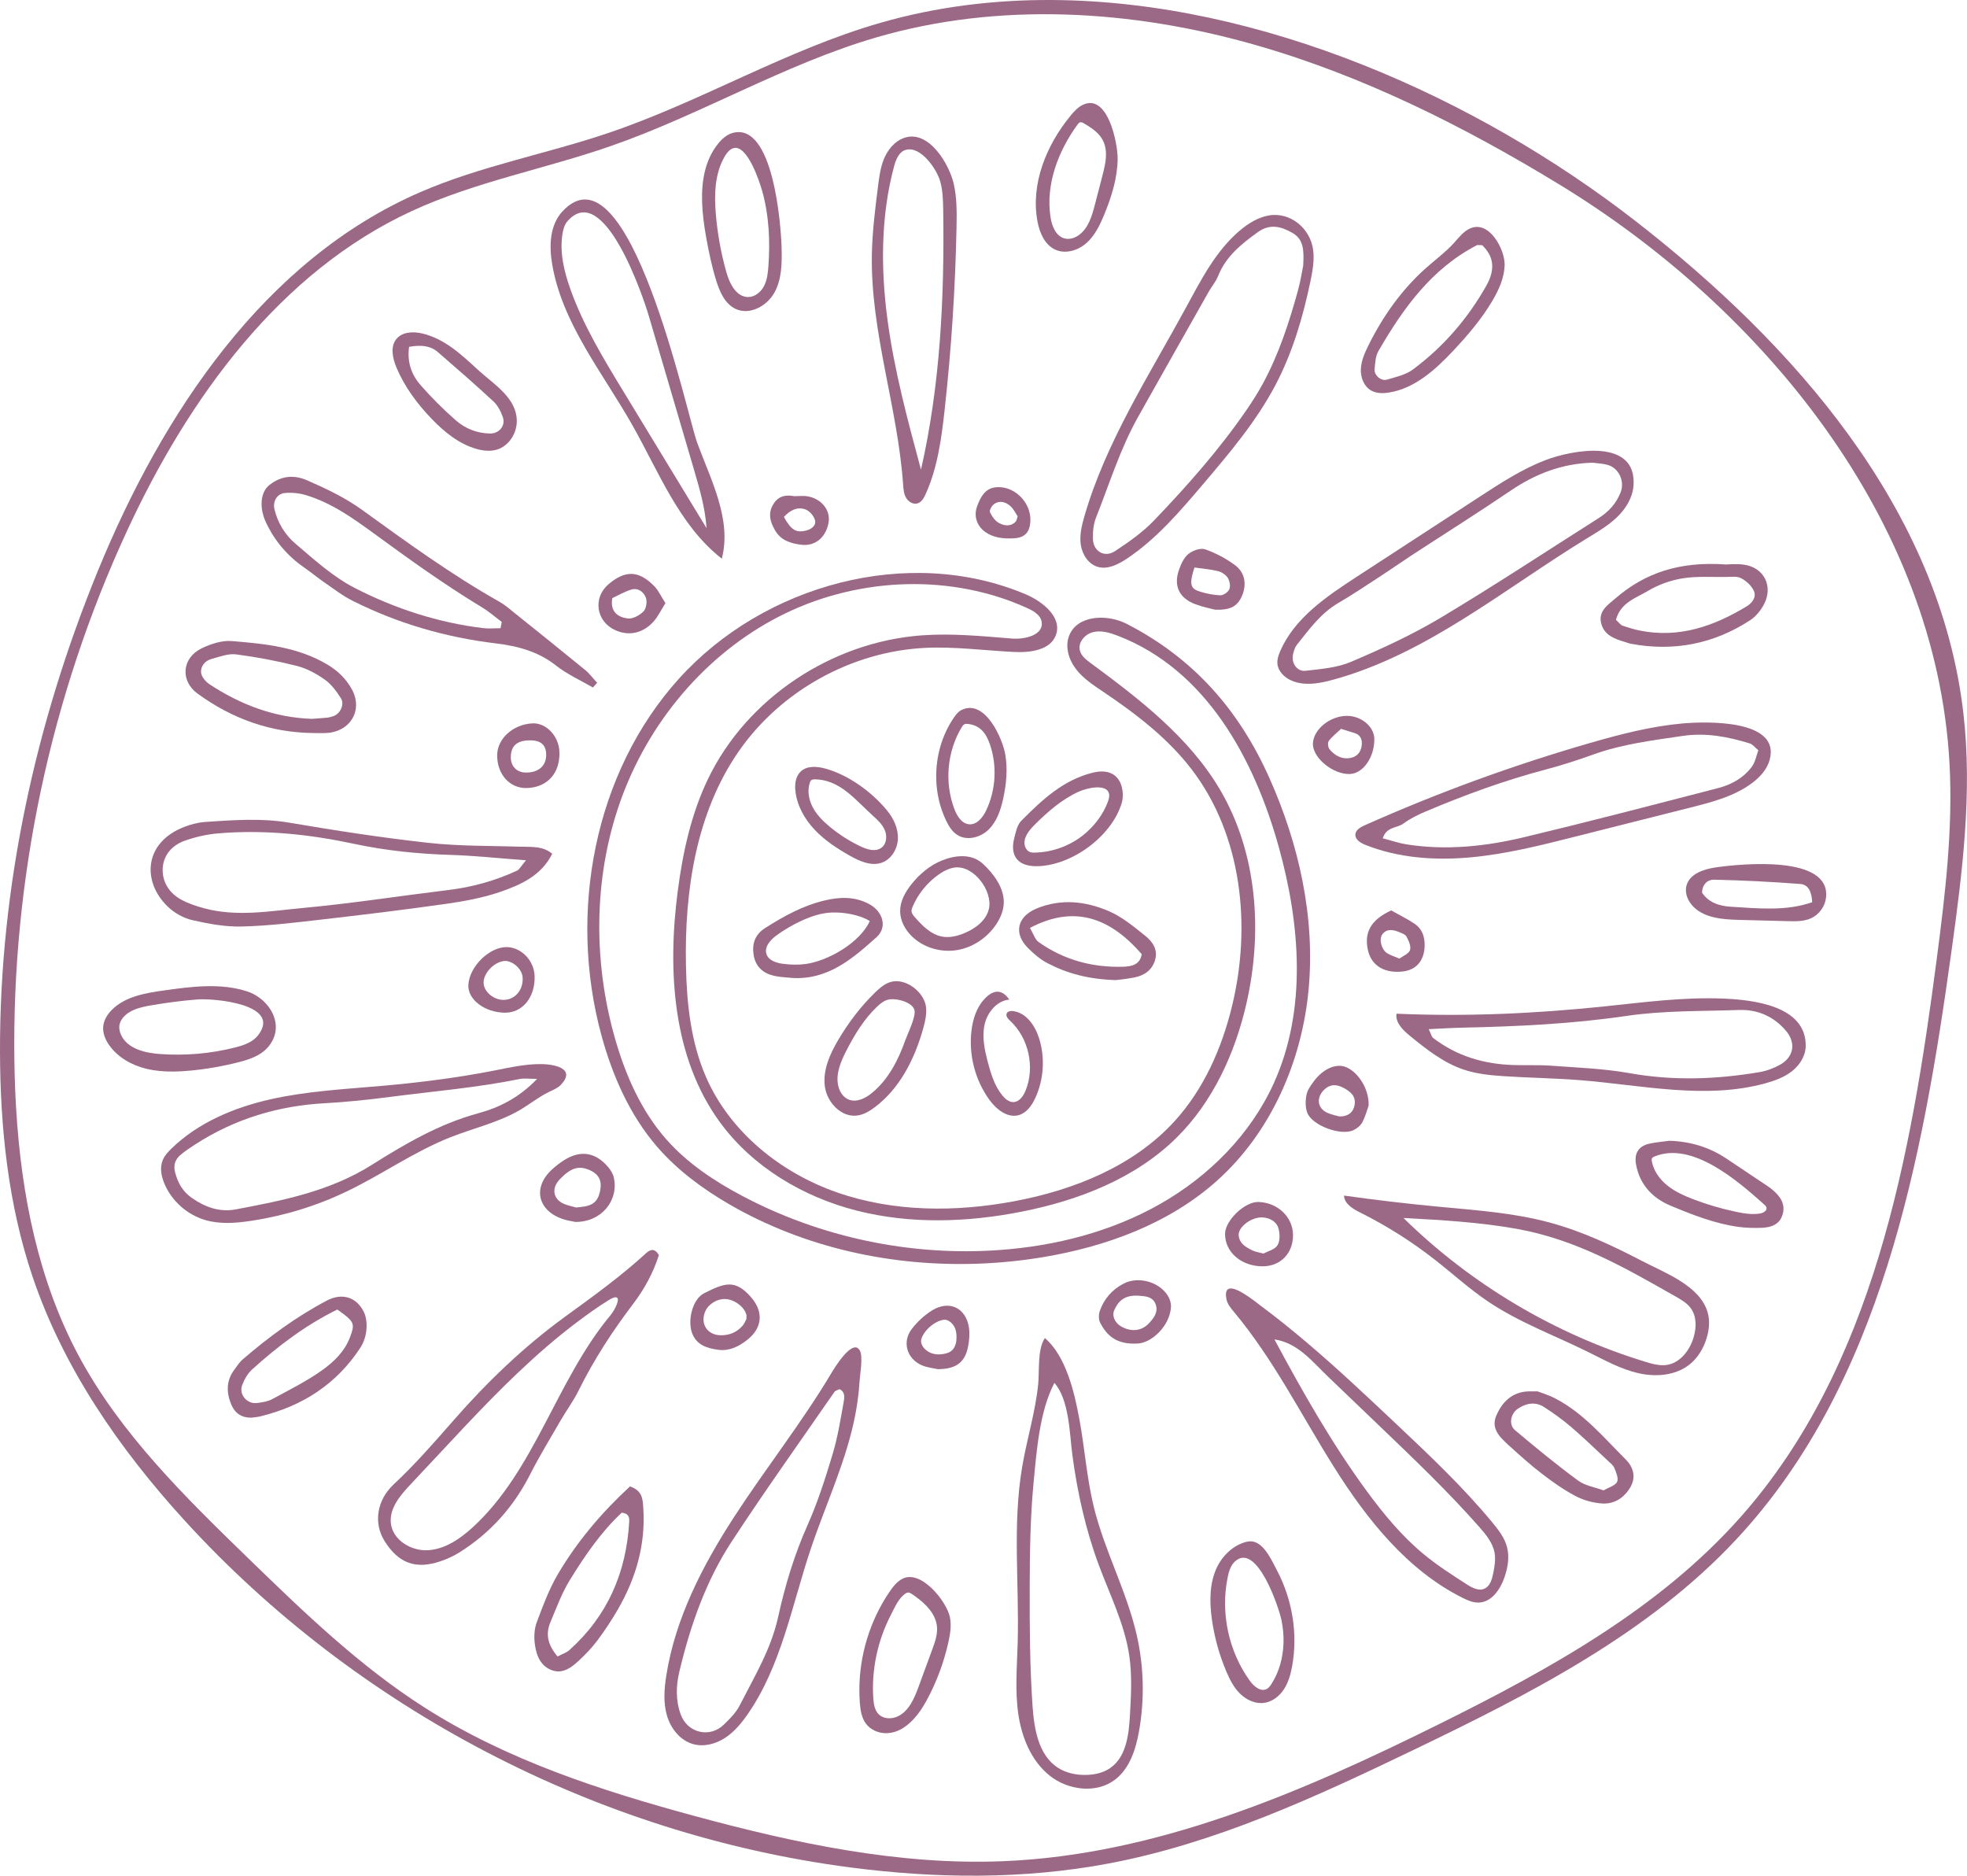 <?xml version="1.0" encoding="UTF-8" standalone="no"?><svg xmlns="http://www.w3.org/2000/svg" xmlns:xlink="http://www.w3.org/1999/xlink" fill="#000000" height="623.5" preserveAspectRatio="xMidYMid meet" version="1" viewBox="0.0 0.0 653.9 623.5" width="653.9" zoomAndPan="magnify"><defs><clipPath id="a"><path d="M 0 0 L 653.879 0 L 653.879 623.461 L 0 623.461 Z M 0 0"/></clipPath></defs><g><g clip-path="url(#a)" id="change1_1"><path d="M 5.371 368.609 C 7.098 397.102 12.715 425.508 26.121 450.566 C 39.992 476.492 61.398 497.441 82.496 517.918 C 100.91 535.793 119.516 553.773 141.152 567.57 C 168.453 584.98 199.684 595.156 230.938 603.621 C 264.398 612.688 298.793 620.039 333.434 618.641 C 384.414 616.578 432.645 595.781 478.352 573.102 C 514.93 554.949 551.602 534.754 578.68 504.191 C 622.852 454.332 635.254 384.613 643.867 318.559 C 646.664 297.117 649.254 275.516 648.094 253.922 C 643.723 172.562 585.648 102.328 518.453 61.363 C 486.754 42.035 453.207 25.199 417.402 14.965 C 376.328 3.219 331.953 0.496 290.969 12.539 C 260.543 21.477 232.949 38.152 202.996 48.562 C 181.113 56.168 158.02 60.414 136.98 70.109 C 92.941 90.398 62.598 132.434 42.238 176.438 C 16.762 231.5 3.859 292.332 4.789 352.992 C 4.871 358.188 5.055 363.402 5.371 368.609 Z M 349.77 0.004 C 419.383 0.391 491.227 32.68 543.695 73.465 C 595.961 114.09 644.977 169.016 652.738 237.414 C 655.711 263.574 652.363 290 648.754 316.078 C 639.082 385.895 625.395 459.824 577.41 511.449 C 548.07 543.016 508.652 563.016 469.816 581.699 C 437.25 597.367 404.027 612.719 368.512 619.41 C 340.266 624.73 311.156 624.43 282.656 620.711 C 198.391 609.715 118.465 568.031 61.219 505.223 C 39.703 481.621 21.121 454.762 10.879 424.512 C 2.738 400.477 0.055 374.875 0 349.496 C -0.117 294.762 11.816 240.27 32.586 189.629 C 54.02 137.371 87.887 86.348 139.703 63.871 C 159.875 55.121 181.762 51.152 202.578 44.082 C 233.281 33.652 261.508 16.539 292.672 7.586 C 311.223 2.254 330.41 -0.105 349.77 0.004" fill="#9b6986"/></g><g id="change1_2"><path d="M 344.246 203.68 C 343.414 203.047 342.434 202.539 341.492 202.113 C 316.328 190.684 286.121 191.816 261.223 203.809 C 236.324 215.805 216.902 238.148 207.098 263.984 C 197.289 289.824 196.887 318.879 204.527 345.438 C 208.012 357.551 213.246 369.391 221.609 378.82 C 228.562 386.664 237.438 392.578 246.699 397.48 C 272.801 411.301 302.816 417.617 332.273 415.492 C 350.914 414.148 369.48 409.402 385.727 400.156 C 401.969 390.91 415.797 376.996 423.496 359.965 C 434.496 335.633 432.27 307.227 425.102 281.504 C 417.027 252.523 401.141 222.664 371.535 211.297 C 368.938 210.301 366.109 209.449 363.406 210.105 C 360.703 210.762 358.316 213.465 358.977 216.172 C 359.422 218.008 361.051 219.277 362.574 220.398 C 378.809 232.367 395.277 245.031 405.531 262.398 C 418.012 283.539 419.832 309.82 414.316 333.738 C 410.508 350.246 403.156 366.281 391.102 378.184 C 377.406 391.703 358.633 398.973 339.758 402.719 C 321.68 406.309 302.785 406.949 284.914 402.426 C 267.047 397.898 250.246 387.926 239.359 373.055 C 223.586 351.512 221.848 322.66 225.305 296.188 C 226.973 283.395 229.754 270.605 235.336 258.977 C 248.281 231.992 276.629 213.336 306.48 211.18 C 316.422 210.465 326.395 211.426 336.328 212.242 C 340.719 212.605 346.977 211.082 346.297 206.734 C 346.094 205.461 345.285 204.473 344.246 203.68 Z M 325.52 420.02 C 296.703 421.121 267.578 414.801 242.652 400.414 C 233.684 395.238 225.219 389 218.445 381.16 C 209.363 370.652 203.621 357.602 199.957 344.199 C 188.832 303.516 197.414 256.961 225.66 225.633 C 253.906 194.305 302.047 181.137 340.914 197.512 C 346.676 199.941 353.164 205.203 351.027 211.074 C 349.184 216.129 342.477 216.973 337.105 216.707 C 327.281 216.219 317.469 214.879 307.641 215.344 C 283.07 216.512 259.352 229.711 245.41 249.98 C 231.395 270.355 227.539 296.137 228.035 320.863 C 228.289 333.547 229.648 346.449 234.738 358.07 C 242.715 376.289 259.516 389.816 278.301 396.355 C 297.086 402.895 317.676 402.938 337.223 399.266 C 357.082 395.535 376.895 387.582 390.496 372.645 C 400.195 361.996 406.184 348.383 409.578 334.391 C 416.062 307.68 412.871 277.617 396.184 255.777 C 388.246 245.391 377.699 237.305 366.852 230.008 C 363.547 227.785 360.133 225.562 357.699 222.406 C 355.266 219.25 353.965 214.906 355.449 211.211 C 358.188 204.402 368.066 204.023 374.594 207.379 C 396.719 218.758 411.852 235.898 421.98 258.57 C 431.805 280.562 437.254 304.852 435.031 328.836 C 432.812 352.816 422.488 376.426 404.539 392.488 C 388.613 406.742 367.684 414.391 346.598 417.883 C 339.633 419.035 332.586 419.75 325.52 420.02" fill="#9b6986"/></g><g id="change1_3"><path d="M 350.523 459.656 C 345.543 469.148 344.578 482.539 343.578 493.059 C 342.484 504.59 342.348 516.184 342.312 527.762 C 342.277 540.824 342.355 553.902 343.246 566.938 C 343.773 574.617 345.188 583.332 351.637 587.543 C 354.434 589.367 357.863 590.059 361.203 589.961 C 363.949 589.879 366.746 589.266 369.016 587.715 C 374.398 584.047 375.273 576.598 375.637 570.094 C 376.008 563.527 376.375 556.902 375.422 550.395 C 373.879 539.828 368.961 530.113 365.246 520.105 C 360.902 508.402 358.172 496.145 356.512 483.773 C 355.551 476.602 355.504 465.355 350.523 459.656 Z M 347.352 444.762 C 354.391 450.734 357.168 462.848 358.781 471.488 C 360.602 481.246 361.254 491.223 363.613 500.863 C 367.176 515.426 374.551 528.859 377.891 543.477 C 380.297 554.008 380.543 565.023 378.613 575.652 C 377.531 581.605 375.504 587.84 370.699 591.516 C 364.469 596.285 355.02 595.082 348.906 590.164 C 342.789 585.246 339.629 577.43 338.512 569.66 C 337.398 561.895 338.086 554 338.309 546.156 C 338.867 526.594 336.531 506.84 339.809 487.543 C 341.367 478.375 344.176 469.422 345.125 460.172 C 345.578 455.73 344.809 448.531 347.352 444.762" fill="#9b6986"/></g><g id="change1_4"><path d="M 178.559 358.609 C 175.848 358.609 174.258 358.348 172.777 358.648 C 158.496 361.547 143.988 362.742 129.566 364.613 C 122.348 365.551 115.168 366.309 107.887 366.707 C 92.445 367.547 77.949 371.938 64.855 380.418 C 63.121 381.543 61.363 382.68 59.824 384.043 C 58.176 385.504 57.617 387.391 58.211 389.676 C 59.117 393.156 60.715 396.035 63.75 398.156 C 68.207 401.27 73.02 403.004 78.434 401.977 C 94.09 399.016 109.605 395.988 123.535 387.227 C 134.617 380.258 145.961 373.578 158.906 370.062 C 165.805 368.188 172.422 364.996 178.559 358.609 Z M 187.297 355.48 C 188.555 356.516 188.758 358.098 186.551 360.48 C 185.438 361.676 183.852 362.281 182.383 363 C 179.145 364.586 176.309 366.867 173.219 368.723 C 166.016 373.039 157.648 374.898 149.832 377.973 C 137.734 382.73 127.004 390.391 115.281 396.016 C 105.199 400.852 94.387 404.164 83.328 405.812 C 78.375 406.551 73.246 406.941 68.426 405.586 C 62.328 403.871 57.113 399.266 54.656 393.426 C 53.625 390.977 53.078 388.148 54.066 385.684 C 54.68 384.148 55.832 382.898 57.02 381.75 C 65.906 373.117 77.793 368.129 89.879 365.402 C 101.965 362.676 114.406 362.031 126.746 360.949 C 139.406 359.836 152.035 358.25 164.508 355.797 C 169.629 354.785 174.816 353.617 180.066 353.695 C 182.309 353.727 185.676 354.148 187.297 355.48" fill="#9b6986"/></g><g id="change1_5"><path d="M 423.66 445.199 C 432.977 462.539 442.703 479.73 454.348 495.605 C 459.977 503.281 466.098 510.688 473.457 516.73 C 477.883 520.367 482.711 523.473 487.527 526.57 C 489.316 527.723 491.5 528.914 493.449 528.07 C 495.348 527.25 496.008 524.938 496.406 522.914 C 496.852 520.664 497.254 518.352 496.844 516.098 C 496.242 512.793 493.984 510.066 491.762 507.547 C 481.633 496.055 470.555 485.438 459.488 474.836 C 453.48 469.078 447.473 463.324 441.465 457.566 C 436.105 452.43 431.418 446.352 423.66 445.199 Z M 409.715 428.316 C 412.695 428.828 417.828 433.066 419.156 434.055 C 424.371 437.93 429.438 442.008 434.391 446.211 C 444.488 454.77 454.129 463.855 463.762 472.93 C 474.984 483.512 486.238 494.121 496.074 506.004 C 498.141 508.504 500.199 511.16 501.008 514.305 C 501.848 517.578 501.242 521.07 500.145 524.27 C 498.766 528.285 495.879 532.516 491.637 532.676 C 489.703 532.746 487.859 531.934 486.133 531.066 C 467.824 521.875 454.496 505.137 443.578 487.809 C 432.656 470.477 423.449 451.934 410.32 436.207 C 409.207 434.875 408.027 433.48 407.703 431.777 C 407.145 428.84 408.121 428.043 409.715 428.316" fill="#9b6986"/></g><g id="change1_6"><path d="M 279.109 461.742 C 278.492 462.051 277.723 462.184 277.41 462.637 C 265.977 479.156 254.297 495.52 243.285 512.32 C 234.664 525.473 229.523 540.238 225.871 555.496 C 224.723 560.293 224.578 565.113 226.289 569.852 C 228.504 575.984 235.867 577.82 240.578 573.285 C 242.566 571.375 244.645 569.312 245.871 566.906 C 250.746 557.383 256.336 548.145 258.672 537.5 C 260.977 526.996 264.062 516.785 268.469 506.898 C 271.836 499.336 274.375 491.363 276.77 483.418 C 278.461 477.809 279.402 471.961 280.438 466.176 C 280.699 464.711 281.105 462.73 279.109 461.742 Z M 285.137 448.086 C 285.383 448.246 285.605 448.492 285.805 448.836 C 286.988 450.895 285.898 456.695 285.754 459.043 C 285.543 462.434 285.137 465.812 284.535 469.156 C 281.684 485.02 274.57 499.742 269.461 515.027 C 263.234 533.648 259.738 553.688 248.535 569.812 C 246.438 572.828 244.035 575.723 240.945 577.711 C 237.855 579.703 233.977 580.703 230.434 579.719 C 226.105 578.52 222.969 574.531 221.715 570.219 C 220.457 565.906 220.812 561.297 221.512 556.863 C 224.516 537.855 233.582 520.328 244.059 504.188 C 254.535 488.047 266.543 472.91 276.391 456.379 C 277.695 454.191 282.566 446.41 285.137 448.086" fill="#9b6986"/></g><g id="change1_7"><path d="M 174.863 285.945 C 165.48 285.254 157.586 284.395 149.672 284.152 C 138.93 283.824 128.344 282.746 117.809 280.5 C 102.883 277.312 87.758 275.703 72.48 277.008 C 68.742 277.324 64.961 278.195 61.418 279.441 C 57.242 280.914 54.297 284.227 54.086 288.68 C 53.879 293.043 56.191 296.754 60.078 298.938 C 62.449 300.273 65.137 301.156 67.781 301.875 C 78.746 304.863 89.809 302.809 100.734 301.797 C 116.879 300.301 132.926 297.793 149.027 295.836 C 157.004 294.867 164.621 292.758 171.887 289.383 C 172.676 289.016 173.148 287.969 174.863 285.945 Z M 183.574 283.781 C 179.992 291 173.262 294.027 166.48 296.387 C 160.637 298.418 154.41 299.559 148.262 300.434 C 134.219 302.434 120.129 304.129 106.035 305.746 C 97.453 306.73 88.836 307.77 80.219 307.961 C 74.766 308.078 69.199 307.055 63.848 305.82 C 60.953 305.152 57.953 303.441 55.793 301.371 C 47.234 293.195 47.688 280.113 61.219 274.863 C 63.453 273.996 65.887 273.359 68.266 273.199 C 77.582 272.586 86.852 271.863 96.227 273.457 C 111.57 276.066 126.977 278.449 142.438 280.152 C 152.742 281.289 163.191 281.113 173.578 281.438 C 177.02 281.547 180.508 281.207 183.574 283.781" fill="#9b6986"/></g><g id="change1_8"><path d="M 584.539 249.383 C 583.348 248.391 582.66 247.414 581.758 247.133 C 574.434 244.855 567.07 243.461 559.262 244.625 C 549.309 246.105 539.348 247.309 529.797 250.746 C 524.602 252.617 519.324 254.332 513.988 255.742 C 500.223 259.371 486.902 264.238 473.82 269.781 C 471.285 270.855 468.75 272.109 466.559 273.738 C 464.461 275.297 460.926 274.703 459.672 278.637 C 462.465 279.363 464.977 280.246 467.559 280.656 C 480.797 282.746 493.91 281.332 506.777 278.25 C 528.309 273.094 549.73 267.496 571.164 261.949 C 575.582 260.805 579.621 258.59 582.391 254.824 C 583.52 253.289 583.859 251.18 584.539 249.383 Z M 451.211 275.91 C 451.82 275.219 452.77 274.723 453.637 274.332 C 477.984 263.477 503.09 254.309 528.703 246.922 C 538.723 244.035 548.875 241.406 559.258 240.473 C 567.02 239.777 592.07 238.996 588.289 252.598 C 587.41 255.77 585.047 258.336 582.41 260.301 C 576.512 264.703 569.168 266.602 562.031 268.402 C 549.207 271.641 536.383 274.879 523.559 278.113 C 512.086 281.012 500.555 283.918 488.77 284.984 C 476.984 286.051 464.836 285.203 453.852 280.805 C 452.27 280.172 450.453 279.051 450.57 277.355 C 450.609 276.797 450.852 276.32 451.211 275.91" fill="#9b6986"/></g><g id="change1_9"><path d="M 204.844 431.215 C 204.375 431.129 203.574 431.387 202.34 432.152 C 198.719 434.395 195.238 436.895 191.84 439.453 C 185.02 444.586 178.578 450.203 172.391 456.07 C 159.922 467.891 148.477 480.723 136.672 493.191 C 133.164 496.895 129.359 501.293 129.941 506.363 C 130.586 511.957 136.766 515.641 142.383 515.266 C 148.004 514.891 152.961 511.488 157.117 507.688 C 177.859 488.711 184.895 458.867 202.879 437.254 C 204.43 435.391 206.371 431.488 204.844 431.215 Z M 219.043 417.172 C 217.188 422.949 214.305 428.371 210.523 433.34 C 203.594 442.445 197.391 451.996 192.309 462.277 C 190.629 465.676 188.324 468.762 186.422 472.055 C 182.965 478.027 179.359 483.93 176.234 490.074 C 170.762 500.84 163.051 509.488 152.871 515.914 C 150.848 517.188 148.605 518.219 146.34 518.977 C 138.125 521.727 132.445 519.582 127.836 512.211 C 124.113 506.262 125.25 498.645 130.863 493.398 C 137.938 486.785 144.27 479.543 150.645 472.254 C 161.801 459.488 174.074 447.664 187.82 437.676 C 197.07 430.957 206.316 424.297 214.75 416.57 C 216.25 415.195 217.676 414.867 219.043 417.172" fill="#9b6986"/></g><g id="change1_10"><path d="M 474.957 342.074 C 475.812 343.848 475.938 344.625 476.395 344.977 C 484.332 351.105 493.469 353.738 503.371 354.012 C 507.523 354.129 511.699 353.926 515.836 354.234 C 524.449 354.879 533.152 355.176 541.629 356.691 C 556.16 359.293 570.539 358.805 584.945 356.355 C 587.285 355.957 589.652 355.074 591.73 353.918 C 596.359 351.344 597.129 346.605 593.691 342.59 C 589.613 337.82 584.273 335.488 578.07 335.707 C 565.641 336.145 553.074 335.863 540.824 337.664 C 522.645 340.344 504.441 341.184 486.152 341.582 C 482.703 341.656 479.262 341.879 474.957 342.074 Z M 464.234 336.938 C 487.258 337.961 510.34 336.91 533.262 334.527 C 546.422 333.16 559.637 331.359 572.902 331.918 C 582.457 332.32 600.531 334.16 600.281 347.746 C 600.219 351 598.301 354.016 595.746 356.031 C 593.195 358.051 590.066 359.199 586.93 360.066 C 566.902 365.586 545.715 360.637 525.004 359.016 C 516.758 358.371 508.48 358.262 500.227 357.73 C 495.613 357.434 490.961 356.992 486.578 355.523 C 479.875 353.281 474.199 348.785 468.723 344.316 C 466.387 342.41 463.82 339.926 464.234 336.938" fill="#9b6986"/></g><g id="change1_11"><path d="M 529.391 153.797 C 519.32 154.074 510.48 157.461 502.219 163.066 C 491.34 170.449 480.203 177.445 469.191 184.637 C 465.715 186.906 462.32 189.305 458.836 191.57 C 454.203 194.586 449.609 197.676 444.844 200.465 C 438.977 203.895 435.176 209.273 431.078 214.387 C 430.461 215.156 430.188 216.246 429.91 217.234 C 429.094 220.164 431.055 223.305 434.004 222.961 C 439.113 222.371 444.508 221.965 449.141 219.984 C 459.293 215.652 469.422 211.012 478.879 205.359 C 496.664 194.73 513.969 183.301 531.473 172.199 C 534.781 170.105 537.301 167.352 538.75 163.656 C 540.18 160.008 538.238 155.629 534.473 154.531 C 532.844 154.059 531.09 154.027 529.391 153.797 Z M 433.633 227.242 C 431.996 227.125 430.406 226.754 428.91 226.02 C 426.727 224.953 424.82 222.941 424.648 220.52 C 424.547 219.129 425.016 217.762 425.57 216.48 C 430.309 205.465 440.898 198.305 450.945 191.762 C 464.668 182.828 478.391 173.895 492.109 164.965 C 499.023 160.465 505.996 155.93 513.691 152.965 C 522.59 149.535 544.285 145.445 543.027 161.5 C 542.715 165.508 540.43 169.148 537.527 171.93 C 534.625 174.711 531.121 176.766 527.688 178.859 C 500.035 195.746 474.383 217.406 443.125 225.949 C 440.055 226.789 436.766 227.477 433.633 227.242" fill="#9b6986"/></g><g id="change1_12"><path d="M 433.227 88.293 C 433.562 82.797 433.234 79.473 429.621 77.398 C 425.75 75.18 422.062 74.297 418.027 77.238 C 412.648 81.156 407.555 85.191 404.984 91.66 C 404.23 93.559 402.824 95.188 401.805 96.988 C 393.965 110.852 386.125 124.711 378.332 138.594 C 372.375 149.207 368.801 160.832 364.348 172.078 C 363.492 174.242 363.258 176.797 363.328 179.156 C 363.449 183.27 367.199 185.469 370.668 183.188 C 375.258 180.164 379.883 176.922 383.66 172.977 C 394.676 161.473 405.246 149.539 414.309 136.383 C 416.266 133.535 418.141 130.609 419.785 127.578 C 425.098 117.789 428.535 107.266 431.48 96.578 C 432.395 93.258 432.906 89.828 433.227 88.293 Z M 436.641 86.988 C 436.5 89.164 436.086 91.34 435.641 93.48 C 433.176 105.34 429.711 117.078 424.098 127.812 C 417.703 140.027 408.695 150.645 399.766 161.145 C 392.109 170.148 384.312 179.277 374.457 185.793 C 371.633 187.656 368.246 189.352 364.992 188.434 C 361.852 187.547 359.785 184.352 359.301 181.121 C 358.812 177.891 359.613 174.613 360.527 171.477 C 367.723 146.734 382.008 124.785 394.312 102.145 C 399.312 92.945 404.211 83.32 412.223 76.578 C 414.949 74.281 418.086 72.328 421.586 71.652 C 428.891 70.25 435.633 75.938 436.543 83.105 C 436.707 84.398 436.723 85.691 436.641 86.988" fill="#9b6986"/></g><g id="change1_13"><path d="M 466.672 404.848 C 466.637 404.848 466.598 404.844 466.562 404.844 C 489.082 426.938 516.984 443.504 547.16 452.699 C 549.406 453.383 551.746 454.031 554.066 453.691 C 558.512 453.039 561.703 448.883 563 444.578 C 563.977 441.336 564.066 437.559 562.07 434.824 C 560.828 433.117 558.938 432.027 557.102 430.984 C 539.887 421.188 523.906 411.98 504.137 408.438 C 491.777 406.227 479.207 405.531 466.672 404.848 Z M 446.809 397.535 C 446.809 397.488 446.805 397.441 446.805 397.395 C 457.277 398.867 467.785 400.105 478.312 401.098 C 490.617 402.262 503.035 403.109 514.973 406.305 C 525.836 409.215 536.062 414.016 545.996 419.199 C 553.371 423.051 565.07 427.301 567.668 436.16 C 568.523 439.09 568.172 442.266 567.223 445.164 C 566.191 448.309 564.426 451.262 561.879 453.371 C 557.219 457.23 550.527 457.781 544.629 456.426 C 538.73 455.074 533.371 452.07 527.949 449.387 C 516.781 443.859 504.938 439.535 494.613 432.562 C 488.426 428.383 482.891 423.324 477.012 418.723 C 469.305 412.688 460.988 407.434 452.23 403.059 C 449.809 401.852 447.004 400.203 446.809 397.535" fill="#9b6986"/></g><g id="change1_14"><path d="M 166.41 208.805 C 166.535 208.109 166.664 207.414 166.793 206.719 C 164.617 205.094 162.562 203.277 160.25 201.883 C 147.793 194.355 136.012 185.871 124.266 177.289 C 117.324 172.219 110.156 167.125 101.723 164.582 C 99.504 163.914 97.016 163.672 94.703 163.871 C 92.059 164.105 90.637 166.691 91.234 169.23 C 92.305 173.785 94.773 177.77 98.148 180.648 C 104.453 186.031 110.793 191.793 118.078 195.512 C 131.367 202.297 145.598 206.953 160.562 208.773 C 162.484 209.008 164.461 208.805 166.41 208.805 Z M 197.102 228.516 C 193 226.125 188.562 224.156 184.875 221.242 C 178.887 216.512 172.035 214.727 164.773 213.848 C 148.121 211.836 132.234 207.234 117.25 199.711 C 113.895 198.027 110.867 195.676 107.758 193.535 C 105.488 191.973 103.371 190.188 101.105 188.625 C 95.559 184.801 91.344 179.809 88.477 173.777 C 86.094 168.77 86.559 163.578 89.551 161.219 C 93.355 158.223 97.547 157.656 102.188 159.691 C 108.543 162.477 114.746 165.41 120.414 169.508 C 135.266 180.242 150.086 191.031 166.09 200.055 C 167.875 201.059 169.449 202.457 171.062 203.75 C 178.875 210.02 186.699 216.277 194.445 222.625 C 195.965 223.867 197.164 225.496 198.512 226.945 C 198.039 227.469 197.57 227.992 197.102 228.516" fill="#9b6986"/></g><g id="change1_15"><path d="M 234.852 175.199 C 234.375 168.621 232.504 162.227 230.645 155.895 C 225.645 138.895 220.648 121.895 215.652 104.895 C 213.949 99.113 200.84 59.762 188.688 73.477 C 187.652 74.648 187.223 76.23 186.98 77.773 C 186.008 83.938 187.52 90.223 189.613 96.102 C 193.891 108.129 200.574 119.137 207.207 130.047 C 216.43 145.211 225.652 160.371 234.875 175.535 C 234.867 175.426 234.859 175.312 234.852 175.199 Z M 240.008 185.457 C 239.984 185.535 239.965 185.613 239.945 185.691 C 225.789 174.621 219.043 156.883 210.184 141.246 C 200.32 123.848 186.953 107.605 183.57 87.891 C 182.531 81.816 182.73 74.902 186.895 70.355 C 209.055 46.172 228.324 137.828 231.77 147.16 C 236.371 159.625 243.258 172.602 240.008 185.457" fill="#9b6986"/></g><g id="change1_16"><path d="M 306.172 156.121 C 312.578 127.926 313.984 98.816 313.555 69.906 C 313.508 66.656 313.43 63.363 312.547 60.234 C 311.445 56.324 306.164 48.461 301.156 49.801 C 298.859 50.418 297.824 53.035 297.211 55.332 C 292.789 71.824 292.773 89.246 295.023 106.172 C 297.27 123.094 301.727 139.637 306.172 156.121 Z M 301.848 166.289 C 301.578 166.016 301.348 165.703 301.164 165.371 C 300.422 164.008 300.32 162.398 300.211 160.848 C 298.398 135.332 289.445 110.504 289.836 84.926 C 289.953 77.184 290.93 69.488 291.902 61.809 C 292.277 58.875 292.656 55.91 293.723 53.152 C 294.961 49.953 297.285 46.996 300.52 45.848 C 308.723 42.93 315.547 54.574 317.035 61.008 C 318.125 65.715 318.086 70.602 317.988 75.43 C 317.582 95.77 316.258 116.086 314.023 136.305 C 312.969 145.863 311.66 155.562 307.68 164.312 C 307.105 165.574 306.336 166.934 305.008 167.324 C 303.879 167.66 302.688 167.148 301.848 166.289" fill="#9b6986"/></g><g id="change1_17"><path d="M 39.66 341.215 C 39.609 342.188 39.859 343.176 40.277 344.062 C 42.441 348.633 48.23 350.004 53.277 350.355 C 61.625 350.938 70.07 350.223 78.18 348.16 C 81.004 347.441 83.969 346.441 85.762 344.148 C 93.961 333.668 70.812 331.797 65.738 332.199 C 60.434 332.617 55.152 333.297 49.914 334.223 C 46.641 334.805 43.129 335.629 40.977 338.16 C 40.422 338.812 39.977 339.566 39.777 340.398 C 39.711 340.668 39.672 340.941 39.66 341.215 Z M 57.496 356.172 C 54.523 356.191 51.559 355.953 48.676 355.254 C 43.871 354.086 39.27 351.539 36.387 347.523 C 35.055 345.676 34.098 343.434 34.312 341.164 C 34.512 339.051 35.711 337.137 37.215 335.637 C 41.68 331.172 48.402 330.07 54.652 329.191 C 63.684 327.918 73.363 326.641 82.223 329.551 C 89.863 332.062 95.293 341.355 88.812 348.363 C 86.383 350.992 82.789 352.172 79.32 353.062 C 74.105 354.402 68.785 355.336 63.426 355.844 C 61.457 356.031 59.473 356.16 57.496 356.172" fill="#9b6986"/></g><g id="change1_18"><path d="M 103.695 238.938 C 105.418 238.805 107.145 238.707 108.859 238.527 C 109.539 238.453 110.211 238.234 110.863 238.016 C 113.098 237.273 114.629 234.109 113.328 232.082 C 111.871 229.805 110.164 227.449 108.004 225.922 C 105.219 223.949 102.023 222.195 98.75 221.363 C 92.082 219.672 85.281 218.383 78.461 217.504 C 75.867 217.172 73.039 218.305 70.379 219.008 C 68.148 219.594 66.652 221.441 66.848 223.559 C 66.977 224.961 68.398 226.621 69.695 227.473 C 80.004 234.242 91.199 238.512 103.695 238.938 Z M 104.367 243.652 C 90.023 243.559 77.176 238.922 65.668 230.535 C 59.84 226.285 60.465 218.676 67.043 215.496 C 70.078 214.031 73.75 212.816 77.008 213.078 C 88.023 213.973 99.086 215.039 108.953 220.961 C 112.355 223 114.996 225.617 116.895 228.977 C 120.793 235.883 116.594 243.18 108.531 243.641 C 107.148 243.723 105.758 243.652 104.367 243.652" fill="#9b6986"/></g><g id="change1_19"><path d="M 492.727 81.496 C 491.598 81.496 491.199 81.375 490.938 81.516 C 475.863 89.352 466.449 102.496 458.234 116.691 C 457.258 118.375 457.16 120.652 456.965 122.684 C 456.766 124.727 459.098 126.77 461.082 126.18 C 464.039 125.305 467.301 124.602 469.691 122.824 C 479.797 115.316 487.93 105.934 494.109 94.953 C 496.672 90.402 497.215 85.773 492.727 81.496 Z M 488.238 76.16 C 488.297 76.129 488.355 76.098 488.418 76.066 C 494.949 72.785 500.355 82.918 500.195 88.164 C 500.066 92.348 498.281 96.305 496.16 99.91 C 492.586 105.98 487.984 111.379 483.164 116.516 C 477.219 122.852 470.32 129.129 461.738 130.477 C 459.746 130.789 457.598 130.797 455.836 129.812 C 453.43 128.465 452.289 125.5 452.395 122.742 C 452.504 119.984 453.645 117.383 454.867 114.906 C 459.66 105.188 466.035 96.164 474.16 88.988 C 477.219 86.289 480.527 83.844 483.281 80.828 C 484.816 79.141 486.234 77.234 488.238 76.16" fill="#9b6986"/></g><g id="change1_20"><path d="M 185.355 550.59 C 186.961 549.746 188.316 549.34 189.27 548.48 C 201.961 537.109 208.211 522.703 209.164 505.848 C 209.238 504.508 209.16 503.082 206.695 502.793 C 199.891 509.121 194.461 517.031 189.445 525.168 C 186.773 529.508 184.992 534.422 182.996 539.152 C 181.41 542.914 181.871 546.516 185.355 550.59 Z M 209.426 494.066 C 213.613 495.496 213.652 498.348 213.844 501.109 C 214.688 513.273 211.461 524.453 205.438 534.891 C 203.363 538.488 201.059 541.98 198.566 545.305 C 196.707 547.785 194.504 550.051 192.227 552.16 C 189.91 554.305 187.133 556.301 183.84 555.285 C 179.695 554.008 178.277 550.215 177.781 546.355 C 177.48 544.023 177.625 541.387 178.441 539.211 C 180.496 533.738 182.551 528.152 185.508 523.148 C 191.879 512.367 199.926 502.844 209.426 494.066" fill="#9b6986"/></g><g id="change1_21"><path d="M 533.109 495.387 C 534.922 494.316 537 493.781 537.586 492.543 C 538.129 491.387 537.254 489.414 536.672 487.934 C 536.32 487.039 535.379 486.344 534.629 485.641 C 530.594 481.879 526.637 478.023 522.453 474.434 C 519.594 471.98 516.504 469.746 513.332 467.703 C 510.438 465.84 507.418 466.348 504.613 468.223 C 502.176 469.852 501.453 473.531 503.66 475.387 C 510.496 481.137 517.406 486.824 524.598 492.117 C 526.965 493.863 530.266 494.344 533.109 495.387 Z M 511.121 462.469 C 512.012 462.816 514.629 463.59 517.008 464.82 C 526.383 469.668 533.047 477.727 540.344 484.996 C 542.906 487.551 544.059 490.859 541.93 494.43 C 539.82 497.961 536.559 499.992 532.566 499.738 C 529.566 499.543 526.398 498.652 523.738 497.254 C 519.797 495.176 516.102 492.551 512.555 489.828 C 508.738 486.902 505.148 483.668 501.586 480.426 C 498.75 477.852 495.605 474.93 497.355 470.711 C 499.27 466.098 502.633 462.617 508.219 462.469 C 508.566 462.461 508.91 462.469 511.121 462.469" fill="#9b6986"/></g><g id="change1_22"><path d="M 244.02 49.195 C 242.965 49.402 241.883 50.316 240.805 52.211 C 237.566 57.887 237.422 64.789 237.98 71.301 C 238.535 77.789 239.707 84.227 241.477 90.496 C 242.551 94.309 244.816 98.793 248.777 98.73 C 251.023 98.695 252.992 97.031 254.016 95.031 C 255.039 93.031 255.285 90.734 255.445 88.492 C 256.039 80.188 255.664 71.664 253.414 63.609 C 252.496 60.316 248.523 48.312 244.02 49.195 Z M 233.402 67.07 C 233.199 60.016 234.398 53.121 238.742 47.738 C 240.023 46.152 241.629 44.715 243.594 44.18 C 257.074 40.531 259.609 74.762 259.82 82.074 C 259.969 87.238 259.953 92.664 257.48 97.195 C 255.004 101.727 249.219 104.875 244.543 102.68 C 241.02 101.027 239.281 97.059 238.121 93.344 C 236.629 88.559 235.602 83.641 234.723 78.707 C 234.055 74.934 233.512 70.977 233.402 67.07" fill="#9b6986"/></g><g id="change1_23"><path d="M 537.199 206.027 C 538.336 207.07 538.762 207.746 539.348 207.945 C 541.305 208.605 543.293 209.227 545.316 209.625 C 558.297 212.18 569.809 208.117 580.684 201.523 C 582.496 200.426 584.004 198.43 583.016 196.336 C 582.215 194.637 580.496 193.059 578.797 192.184 C 577.402 191.465 575.434 191.762 573.719 191.781 C 568.906 191.836 564.016 191.477 559.312 192.242 C 555.344 192.891 551.273 194.348 547.824 196.414 C 543.863 198.793 538.738 200.246 537.199 206.027 Z M 573.84 187.629 C 574.254 187.629 577.066 187.309 579.777 187.691 C 586.395 188.629 589.555 194.801 586.438 200.816 C 585.379 202.859 583.727 204.91 581.82 206.152 C 569.691 214.059 556.418 216.637 542.164 213.984 C 541.488 213.859 540.848 213.578 540.188 213.383 C 536.801 212.375 533.41 211.207 532.34 207.375 C 531.164 203.18 534.477 201.098 537.027 198.895 C 546.918 190.352 558.43 186.52 573.84 187.629" fill="#9b6986"/></g><g id="change1_24"><path d="M 112.129 435.27 C 101.734 440.383 92.426 447.371 83.762 455.238 C 82.305 456.559 81.227 458.516 80.516 460.387 C 79.328 463.516 82.137 466.789 85.477 466.344 C 87.168 466.117 88.988 465.871 90.449 465.078 C 96.18 461.973 102.09 459.055 107.344 455.258 C 111.156 452.5 114.699 449.051 116.441 444.258 C 118.02 439.906 117.879 439.316 112.129 435.27 Z M 83.531 471.223 C 80.379 471.258 78.129 469.793 76.914 466.914 C 75.184 462.805 75.172 458.828 78 455.129 C 78.84 454.031 79.578 452.797 80.609 451.906 C 89.305 444.426 98.512 437.625 108.68 432.285 C 113.785 429.602 118.566 431.18 120.969 436.102 C 121.82 437.844 121.996 440.137 121.801 442.113 C 121.605 444.098 120.918 446.234 119.832 447.902 C 111.891 460.102 100.496 467.387 86.484 470.797 C 85.48 471.039 84.43 471.098 83.531 471.223" fill="#9b6986"/></g><g id="change1_25"><path d="M 135.988 115.281 C 135.27 120.617 136.926 124.73 139.91 128.117 C 143.527 132.234 147.441 136.137 151.566 139.746 C 154.703 142.492 158.594 144.016 162.898 144.094 C 165.941 144.152 168.18 141.465 167.145 138.594 C 166.473 136.73 165.473 134.754 164.055 133.438 C 158.02 127.844 151.805 122.441 145.586 117.051 C 143.094 114.891 140.07 114.578 135.988 115.281 Z M 171.695 138.406 C 171.773 138.957 171.809 139.523 171.801 140.105 C 171.746 144.246 169.012 148.383 165.023 149.496 C 162.902 150.09 160.621 149.832 158.496 149.242 C 152.594 147.605 147.66 143.559 143.422 139.141 C 138.633 134.152 134.445 128.496 131.777 122.113 C 130.5 119.055 129.684 115.223 131.789 112.66 C 133.746 110.281 137.359 110.133 140.359 110.836 C 147.754 112.559 153.438 117.891 158.848 122.891 C 163.59 127.273 170.746 131.539 171.695 138.406" fill="#9b6986"/></g><g id="change1_26"><path d="M 426.68 546.156 C 426.762 543.566 426.52 540.953 425.988 538.426 C 425.09 534.133 417.805 512.562 410.609 518.945 C 409.141 520.254 408.543 522.262 408.141 524.188 C 405.68 536.035 408.414 548.867 415.492 558.684 C 416.832 560.539 419.133 562.48 421.141 561.379 C 421.801 561.016 422.262 560.383 422.668 559.75 C 425.262 555.715 426.527 550.969 426.68 546.156 Z M 417.5 512.695 C 420.773 514.09 422.91 518.941 424.508 521.965 C 429.598 531.613 431.504 542.973 429.566 553.73 C 429.074 556.449 428.332 559.18 426.824 561.492 C 425.312 563.805 422.934 565.668 420.195 566.023 C 417.254 566.406 414.293 565.004 412.191 562.914 C 410.094 560.82 408.73 558.109 407.586 555.375 C 405.262 549.848 403.668 544.016 402.852 538.078 C 402.078 532.418 402.051 526.441 404.422 521.242 C 406.305 517.117 410.035 513.477 414.539 512.441 C 415.621 512.195 416.602 512.316 417.5 512.695" fill="#9b6986"/></g><g id="change1_27"><path d="M 586.953 402.43 C 587.211 402.129 587.336 401.766 587.227 401.355 C 587.121 400.949 586.793 400.645 586.48 400.363 C 577.836 392.637 562.559 379.223 550.023 384.406 C 549.668 384.551 549.289 384.742 549.141 385.098 C 549.035 385.348 549.066 385.629 549.113 385.895 C 549.664 389.141 551.727 391.988 554.293 394.051 C 556.859 396.109 559.914 397.469 562.992 398.645 C 567.57 400.391 572.285 401.773 577.082 402.781 C 579.695 403.332 582.387 403.773 585.027 403.375 C 585.723 403.27 586.523 402.934 586.953 402.43 Z M 554.973 379.176 C 562.184 379.422 568.348 381.379 573.945 385.113 C 578.523 388.172 583.109 391.227 587.684 394.297 C 588.258 394.68 588.805 395.105 589.332 395.555 C 591.848 397.684 593.613 400.23 592.602 403.664 C 591.543 407.262 588.473 408.051 585.215 408.125 C 582.809 408.18 580.367 408.137 577.988 407.812 C 570.062 406.723 562.645 403.793 555.352 400.754 C 549.387 398.262 545.109 393.797 543.875 387.043 C 543.215 383.426 544.66 380.957 548.277 380.148 C 550.629 379.625 553.055 379.445 554.973 379.176" fill="#9b6986"/></g><g id="change1_28"><path d="M 301.906 529.34 C 301.348 529.348 300.797 529.746 299.883 530.637 C 298.309 532.18 297.168 534.82 296.164 536.762 C 291.773 545.246 289.684 554.934 290.316 564.473 C 290.445 566.406 290.758 568.496 292.148 569.844 C 293.711 571.359 296.262 571.453 298.258 570.586 C 302.121 568.906 303.938 564.547 305.391 560.59 C 306.902 556.469 308.414 552.348 309.926 548.227 C 310.809 545.828 311.699 543.34 311.492 540.793 C 311.141 536.484 307.777 533.164 304.461 530.758 C 303.215 529.855 302.555 529.328 301.906 529.34 Z M 285.684 561.695 C 285.695 550.176 289.203 538.668 295.68 529.133 C 296.828 527.438 298.129 525.754 299.938 524.793 C 306.098 521.523 314.656 532.195 315.77 537.465 C 316.344 540.188 315.898 543.016 315.301 545.73 C 313.805 552.543 311.34 559.145 308.008 565.27 C 305.062 570.684 300.375 576.297 294.215 576.086 C 291.781 576 289.352 574.891 287.887 572.945 C 286.414 570.988 286.027 568.438 285.844 565.996 C 285.734 564.562 285.684 563.133 285.684 561.695" fill="#9b6986"/></g><g id="change1_29"><path d="M 358.848 40.75 C 358.598 40.895 358.406 41.141 358.23 41.379 C 351.75 50.242 347.562 61.34 349.23 72.191 C 349.688 75.172 351.035 78.551 353.961 79.27 C 355.555 79.66 357.262 79.121 358.598 78.176 C 361.805 75.918 363.004 71.805 363.988 68.008 C 364.797 64.898 365.602 61.789 366.41 58.68 C 367.105 56.004 367.805 53.273 367.641 50.516 C 367.352 45.605 364.188 43.242 360.281 40.984 C 359.914 40.77 359.496 40.551 359.086 40.652 C 359 40.676 358.922 40.707 358.848 40.75 Z M 353.875 83.66 C 352.809 83.645 351.758 83.426 350.77 82.969 C 347.297 81.355 345.605 77.375 344.898 73.613 C 342.559 61.164 347.832 48.281 355.863 38.484 C 357.047 37.043 358.34 35.609 360.027 34.816 C 368.281 30.953 371.609 47.652 371.547 52.852 C 371.469 59.207 369.52 65.402 367.102 71.281 C 365.672 74.762 363.996 78.27 361.191 80.773 C 359.199 82.551 356.496 83.707 353.875 83.66" fill="#9b6986"/></g><g id="change1_30"><path d="M 602.434 299.895 C 602.285 296.512 601.203 294.039 598.547 293.832 C 588.969 293.086 579.363 292.621 569.762 292.395 C 567.855 292.348 565.867 293.762 565.84 296.719 C 567.992 300.004 571.582 301.156 575.391 301.387 C 584.691 301.949 593.613 302.926 602.434 299.895 Z M 585.934 305.961 C 583.391 305.895 580.848 305.828 578.309 305.766 C 572.863 305.621 566.852 305.25 562.98 301.418 C 561.152 299.605 559.984 296.918 560.629 294.426 C 561.664 290.402 566.484 288.848 570.598 288.273 C 578.93 287.113 608.52 284.137 607.047 298.285 C 606.738 301.246 604.777 303.98 602.07 305.215 C 599.699 306.297 596.992 306.25 594.391 306.184 C 591.57 306.109 588.754 306.035 585.934 305.961" fill="#9b6986"/></g><g id="change1_31"><path d="M 303.789 335.207 C 302.512 332.766 297.215 331.551 294.789 332.402 C 293.551 332.84 292.512 333.711 291.559 334.613 C 287.215 338.738 284.066 343.949 281.336 349.277 C 279.48 352.906 277.75 356.973 278.668 360.945 C 279.109 362.848 280.266 364.695 282.066 365.453 C 284.711 366.57 287.723 365.062 289.934 363.234 C 295.398 358.711 298.656 352.254 300.988 345.684 C 301.738 343.562 304.582 337.859 303.988 335.707 C 303.941 335.535 303.875 335.367 303.789 335.207 Z M 298.145 326.137 C 302.688 326.242 307.422 330.512 307.859 334.84 C 308.094 337.152 307.559 339.473 306.941 341.715 C 304.125 351.875 299.137 361.879 290.652 368.141 C 288.984 369.375 287.137 370.469 285.086 370.773 C 279.711 371.574 274.871 366.406 274.195 361.016 C 273.52 355.621 275.902 350.328 278.664 345.648 C 282.055 339.906 286.121 334.551 290.898 329.902 C 292.363 328.477 293.953 327.082 295.898 326.453 C 296.629 326.219 297.383 326.117 298.145 326.137" fill="#9b6986"/></g><g id="change1_32"><path d="M 289.148 306.145 C 285.844 304.07 280.535 303.176 276.652 303.301 C 273.188 303.41 269.82 304.52 266.66 305.949 C 263.738 307.277 260.945 308.887 258.336 310.758 C 256.203 312.285 253.965 314.699 254.824 317.18 C 255.547 319.277 258.078 320.066 260.281 320.355 C 262.773 320.684 265.312 320.758 267.805 320.422 C 275.344 319.398 285.902 313.305 289.148 306.145 Z M 263.363 325.059 C 261.316 324.828 259.219 324.797 257.227 324.324 C 253.574 323.461 251.125 321.238 250.527 317.359 C 249.949 313.621 251.031 310.598 254.336 308.488 C 260.453 304.586 266.766 301.094 273.887 299.359 C 279.016 298.113 284.043 297.879 288.941 300.504 C 293.508 302.945 295.102 308.188 291.379 311.523 C 283.422 318.648 275.234 325.758 263.363 325.059" fill="#9b6986"/></g><g id="change1_33"><path d="M 342.387 308.43 C 343.57 310.414 344.074 312.273 345.285 313.133 C 353.684 319.094 363.207 321.641 373.41 321.328 C 375.934 321.25 379.043 320.762 379.535 317.156 C 368.352 304.203 356.32 301.086 342.387 308.43 Z M 370.883 325.777 C 361.559 325.469 354.594 323.496 348.102 320.086 C 345.711 318.828 343.559 316.941 341.641 315.008 C 336.906 310.23 338.168 304.672 344.523 302.016 C 352.699 298.598 360.953 299.531 368.73 302.906 C 373.09 304.793 376.93 308.031 380.703 311.035 C 383.16 312.984 385.043 315.68 383.961 319.195 C 382.945 322.508 380.395 324.234 377.156 324.883 C 374.461 325.422 371.703 325.664 370.883 325.777" fill="#9b6986"/></g><g id="change1_34"><path d="M 320.547 240.773 C 320.168 240.977 319.918 241.363 319.695 241.734 C 314.816 249.84 313.914 260.215 317.316 269.039 C 318.203 271.332 319.773 273.812 322.223 273.984 C 324.793 274.164 326.727 271.703 327.836 269.379 C 331.078 262.562 331.527 254.469 329.055 247.34 C 327.797 243.715 325.832 241.094 321.82 240.629 C 321.406 240.578 320.961 240.562 320.547 240.773 Z M 311.23 258.602 C 311.109 251.539 313.086 244.426 317.062 238.578 C 317.773 237.527 318.594 236.48 319.742 235.938 C 327.5 232.289 333.324 245.512 334.211 250.875 C 335.012 255.723 334.543 260.715 333.484 265.516 C 332.66 269.25 331.383 273.062 328.652 275.738 C 325.922 278.418 321.387 279.578 318.184 277.492 C 316.504 276.398 315.414 274.609 314.543 272.805 C 312.406 268.387 311.312 263.504 311.23 258.602" fill="#9b6986"/></g><g id="change1_35"><path d="M 335.078 336.359 C 335.523 336.055 336.172 336.008 336.73 336.07 C 341.086 336.562 344.043 340.812 345.387 344.984 C 347.48 351.504 347.027 358.809 344.141 365.02 C 343.008 367.461 341.289 369.906 338.699 370.645 C 334.906 371.727 331.176 368.711 328.867 365.512 C 324.113 358.914 321.961 350.492 322.973 342.426 C 323.438 338.707 324.621 334.949 327.145 332.184 C 330.207 328.82 333.102 328.711 335.516 332.246 C 331.344 332.652 328.176 336.543 327.289 340.641 C 326.406 344.738 327.324 348.992 328.391 353.047 C 329.426 356.992 330.664 361.016 333.258 364.164 C 334.18 365.285 335.414 366.336 336.863 366.316 C 338.828 366.285 340.188 364.348 340.93 362.527 C 344.121 354.73 341.992 345.059 335.824 339.32 C 335.094 338.645 334.238 337.684 334.691 336.797 C 334.781 336.609 334.918 336.469 335.078 336.359" fill="#9b6986"/></g><g id="change1_36"><path d="M 368.625 263.594 C 367.711 260.602 361.672 261.758 358.621 263.137 C 353.023 265.672 348.305 269.801 343.949 274.141 C 341.992 276.086 339.934 278.676 340.754 281.312 C 341.012 282.141 341.594 282.906 342.402 283.211 C 342.895 283.395 343.434 283.402 343.957 283.395 C 349.754 283.289 355.496 281.23 360.035 277.629 C 363.695 274.73 366.812 270.691 368.379 266.266 C 368.777 265.137 368.828 264.262 368.625 263.594 Z M 344.531 287.918 C 338.406 287.941 335.641 284.496 337.18 278.543 C 337.691 276.562 338.145 274.203 339.473 272.863 C 346.316 265.961 353.402 259.262 363.273 256.824 C 367.914 255.676 371.387 257.043 372.711 260.895 C 373.34 262.727 373.457 265.07 372.902 266.914 C 369.555 278.062 356.125 287.867 344.531 287.918" fill="#9b6986"/></g><g id="change1_37"><path d="M 303.055 303.07 C 303.168 303.734 303.633 304.297 304.082 304.809 C 306.605 307.707 309.512 310.68 313.301 311.328 C 315.805 311.762 318.379 311.098 320.723 310.113 C 324.355 308.582 327.891 305.906 328.754 302.062 C 330.082 296.148 323.66 287.426 317.262 288.371 C 315.266 288.668 313.441 289.672 311.809 290.852 C 308.145 293.5 305.211 297.152 303.418 301.305 C 303.191 301.828 302.98 302.387 303.039 302.957 C 303.043 302.992 303.051 303.031 303.055 303.07 Z M 319.859 284.582 C 322.375 284.59 324.781 285.305 326.723 287.086 C 330.273 290.348 333.855 295.105 333.691 300.156 C 333.609 302.695 332.578 305.129 331.168 307.242 C 328.203 311.691 323.41 314.941 318.133 315.801 C 312.852 316.664 307.176 315.055 303.297 311.371 C 300.953 309.152 299.254 306.102 299.238 302.871 C 299.223 299.562 300.945 296.488 303.008 293.898 C 305.691 290.531 309.094 287.66 313.078 286.031 C 315.246 285.148 317.594 284.578 319.859 284.582" fill="#9b6986"/></g><g id="change1_38"><path d="M 269.574 259.453 C 269.402 259.645 269.301 259.895 269.219 260.145 C 268.32 262.824 268.863 265.844 270.188 268.344 C 271.512 270.844 273.555 272.891 275.723 274.703 C 278.91 277.367 282.438 279.617 286.199 281.383 C 288.363 282.398 291.078 283.203 293.008 281.789 C 294.723 280.535 294.977 277.953 294.16 275.988 C 293.348 274.02 291.719 272.527 290.141 271.102 C 284.242 265.773 279.152 259.031 270.664 259.031 C 270.305 259.07 269.93 259.133 269.66 259.371 C 269.629 259.395 269.602 259.422 269.574 259.453 Z M 264.355 262.148 C 264.258 260.059 264.676 257.879 266.164 256.457 C 268.289 254.426 271.695 254.711 274.527 255.508 C 282.188 257.664 289.906 263.293 294.93 269.441 C 297.105 272.098 298.645 275.434 298.496 278.863 C 298.348 282.293 296.223 285.742 292.957 286.801 C 289.469 287.93 285.742 286.242 282.551 284.441 C 278.324 282.059 274.207 279.371 270.871 275.852 C 267.535 272.328 265.004 267.895 264.434 263.078 C 264.395 262.773 264.371 262.461 264.355 262.148" fill="#9b6986"/></g><g id="change1_39"><path d="M 191.523 401.355 C 192.559 401.23 193.578 401.168 194.578 400.977 C 197.594 400.395 199.047 398.73 199.586 395.344 C 200.078 392.227 198.918 390.176 195.938 388.891 C 192.363 387.352 189.738 388.176 186.086 391.988 C 183.207 394.996 183.855 398.672 187.598 400.199 C 188.852 400.715 190.211 400.977 191.523 401.355 Z M 191.281 406.152 C 190.648 406.016 188.941 405.789 187.328 405.273 C 178.754 402.523 176.941 394.754 183.473 388.746 C 184.727 387.594 186.102 386.531 187.543 385.617 C 192.945 382.203 197.93 382.961 202.148 387.883 C 203.012 388.891 203.789 390.172 204.066 391.441 C 205.734 399.031 199.945 406.227 191.281 406.152" fill="#9b6986"/></g><g id="change1_40"><path d="M 445.238 371.09 C 448.285 371.148 449.918 369.594 450.312 367.305 C 450.828 364.328 448.938 362.867 446.766 361.66 C 444.141 360.199 441.961 360.453 440.16 362.242 C 437.504 364.883 437.93 368.367 441.223 369.863 C 442.758 370.562 444.473 370.863 445.238 371.09 Z M 454.984 367.469 C 454.605 368.523 453.988 370.871 452.91 372.984 C 452.336 374.109 451.09 375.105 449.914 375.664 C 445.781 377.625 436.23 374.133 434.59 369.879 C 433.898 368.094 433.953 365.816 434.328 363.891 C 434.645 362.277 435.762 360.738 436.789 359.367 C 439.934 355.176 444.191 353.379 447.438 354.691 C 451.453 356.312 455.18 361.926 454.984 367.469" fill="#9b6986"/></g><g id="change1_41"><path d="M 378.266 430.656 C 374.176 430.531 371.902 431.973 370.344 435.688 C 369.641 437.359 370.629 439.641 372.559 440.801 C 375.848 442.773 379.395 442.52 381.871 439.922 C 383.523 438.191 385.105 436.172 384.199 433.59 C 383.242 430.867 380.645 430.844 378.266 430.656 Z M 377.988 446.582 C 371.031 446.922 367.949 443.848 365.758 439.715 C 365.191 438.652 365.195 436.953 365.602 435.777 C 367.004 431.738 369.691 428.652 373.516 426.664 C 378.293 424.18 385.102 425.914 388.137 430.523 C 388.859 431.613 389.348 433.141 389.273 434.43 C 388.898 440.828 382.688 446.52 377.988 446.582" fill="#9b6986"/></g><g id="change1_42"><path d="M 176.531 246.086 C 172.008 245.988 169.855 247.77 169.809 251.652 C 169.773 254.703 171.789 256.77 174.828 256.789 C 179.008 256.816 181.551 254.602 181.57 250.926 C 181.586 247.754 179.922 246.156 176.531 246.086 Z M 175.109 261.934 C 169.516 262.086 165.312 257.473 165.277 251.145 C 165.242 245.57 170.488 240.777 176.992 240.438 C 181.527 240.199 185.734 244.59 185.965 249.797 C 186.277 256.945 181.984 261.746 175.109 261.934" fill="#9b6986"/></g><g id="change1_43"><path d="M 248.129 438.422 C 248.129 437.68 248.199 437.316 248.117 436.992 C 247.434 434.34 244.082 431.875 241.07 431.777 C 238.348 431.688 235.488 433.461 234.449 435.883 C 232.695 439.98 235.086 443.703 239.48 443.82 C 242.43 443.898 244.887 442.863 246.824 440.711 C 247.477 439.984 247.82 438.98 248.129 438.422 Z M 238.863 448.676 C 234.965 448.125 231.395 447.062 229.977 442.816 C 228.559 438.57 230.324 431.758 234.043 429.871 C 240.918 426.383 244.406 425.164 249.629 431.125 C 253.938 436.039 253.469 441.426 248.324 445.426 C 245.582 447.559 242.52 449.109 238.863 448.676" fill="#9b6986"/></g><g id="change1_44"><path d="M 420.055 416.66 C 421.434 415.898 423.812 415.348 424.699 413.887 C 425.594 412.418 425.504 409.891 424.945 408.109 C 424.137 405.512 420.867 404.238 418.09 404.785 C 414.715 405.449 411.523 408.375 411.781 410.688 C 412.094 413.477 414.305 414.629 416.477 415.684 C 417.383 416.125 418.441 416.234 420.055 416.66 Z M 419.84 420.906 C 412.707 420.953 407.207 416.23 407.254 410.094 C 407.289 405.656 413.82 399.406 418.297 399.523 C 424.688 399.691 429.727 404.426 429.84 410.367 C 429.957 416.469 425.785 420.863 419.84 420.906" fill="#9b6986"/></g><g id="change1_45"><path d="M 397.07 188.629 C 395.352 193.965 395.652 195.605 398.664 196.562 C 400.922 197.277 403.316 197.797 405.668 197.863 C 406.699 197.895 408.293 196.797 408.684 195.832 C 409.105 194.777 408.789 193.047 408.137 192.039 C 407.473 191.008 406.098 190.125 404.875 189.824 C 402.297 189.199 399.613 188.992 397.07 188.629 Z M 403.961 202.66 C 402.73 202.328 400.004 201.809 397.438 200.855 C 392.016 198.848 390.047 194.758 391.945 189.371 C 392.621 187.465 393.574 185.332 395.07 184.129 C 396.484 182.992 399.082 182.051 400.613 182.582 C 404.133 183.805 407.574 185.633 410.57 187.855 C 413.961 190.379 414.512 194.363 412.836 198.152 C 411.367 201.465 409.172 202.824 403.961 202.66" fill="#9b6986"/></g><g id="change1_46"><path d="M 173.742 324.871 C 173.559 321.934 170.074 318.996 167.324 319.457 C 164.004 320.012 160.805 323.469 160.762 326.543 C 160.719 329.734 164.488 332.727 168.047 332.32 C 171.594 331.914 173.988 328.785 173.742 324.871 Z M 177.727 324.48 C 177.91 331.527 173.672 336.695 167.777 336.609 C 161.156 336.508 155.535 332.277 155.699 327.516 C 155.91 321.324 162.805 314.57 168.668 314.809 C 173.477 315.008 177.594 319.402 177.727 324.48" fill="#9b6986"/></g><g id="change1_47"><path d="M 314.305 438.66 C 311.359 438.559 306.879 442.152 306.215 445.434 C 306.047 446.246 306.578 447.469 307.195 448.121 C 309.273 450.336 312.004 450.555 314.734 449.793 C 316.969 449.176 317.855 447.266 317.961 445.102 C 318.086 442.645 317.633 440.336 315.234 438.953 C 314.961 438.797 314.617 438.758 314.305 438.66 Z M 311.754 455.094 C 310.398 454.777 308.254 454.594 306.387 453.773 C 301.434 451.594 299.824 446.004 303.109 441.738 C 304.961 439.336 307.328 437.113 309.906 435.531 C 315.574 432.059 321.098 434.711 322.105 441.219 C 322.414 443.223 322.238 445.387 321.863 447.398 C 320.871 452.773 317.922 455.082 311.754 455.094" fill="#9b6986"/></g><g id="change1_48"><path d="M 203.547 198.809 C 202.746 203.379 205.457 205.133 208.641 205.57 C 210.305 205.797 212.605 204.547 213.906 203.246 C 214.836 202.32 215.195 199.977 214.711 198.672 C 214.004 196.762 212.113 195.25 209.781 195.988 C 207.543 196.703 205.461 197.922 203.547 198.809 Z M 221.211 200.492 C 219.625 203.004 218.727 204.91 217.398 206.438 C 213.836 210.531 208.996 211.547 204.426 209.41 C 198.129 206.473 197.035 198.656 202.293 194.195 C 207.902 189.438 212.398 189.566 217.566 194.906 C 218.941 196.324 219.781 198.254 221.211 200.492" fill="#9b6986"/></g><g id="change1_49"><path d="M 465.223 318.625 C 466.43 317.723 468.34 317.012 468.734 315.805 C 469.148 314.555 468.309 312.707 467.594 311.344 C 467.199 310.586 465.992 310.164 465.07 309.793 C 463.121 309 461.055 308.594 459.555 310.531 C 458.336 312.102 459.211 315.578 461.09 316.809 C 462.176 317.52 463.492 317.883 465.223 318.625 Z M 462.48 302.613 C 465.027 304.047 467.781 305.383 470.301 307.074 C 472.371 308.465 473.414 310.645 473.574 313.215 C 473.91 318.594 471.293 322.262 466.609 322.871 C 460.359 323.688 455.863 321.035 454.73 315.75 C 453.477 309.906 455.691 305.758 462.48 302.613" fill="#9b6986"/></g><g id="change1_50"><path d="M 445.828 242.258 C 444.473 243.539 442.906 244.746 441.742 246.266 C 441.309 246.828 441.461 248.414 441.965 249.023 C 443.785 251.234 446.238 252.527 449.16 251.887 C 451.352 251.406 452.559 249.695 452.715 247.449 C 452.844 245.594 452.129 244.172 450.172 243.609 C 448.875 243.238 447.594 242.809 445.828 242.258 Z M 456.879 245.645 C 456.918 251.695 453.176 257.074 448.785 257.27 C 443.098 257.52 436.137 251.707 436.465 246.977 C 436.781 242.371 442.008 238.105 447.52 237.949 C 452.402 237.809 456.848 241.465 456.879 245.645" fill="#9b6986"/></g><g id="change1_51"><path d="M 260.598 171.832 C 262.98 176.133 264.656 177.242 268.078 176.32 C 269.73 175.879 271.48 174.68 270.895 172.766 C 270.473 171.395 269.094 169.805 267.773 169.328 C 264.957 168.309 262.543 169.699 260.598 171.832 Z M 264.016 164.922 C 265.68 164.922 267.078 164.73 268.406 164.957 C 273.035 165.746 276.102 169.484 275.465 173.562 C 274.781 177.938 271.562 181.762 266.184 181.047 C 262.547 180.562 259.512 179.516 257.621 176.223 C 256.008 173.414 255.203 170.582 257.129 167.508 C 258.887 164.695 261.434 164.438 264.016 164.922" fill="#9b6986"/></g><g id="change1_52"><path d="M 338.305 171.633 C 337.676 170.719 336.996 169.184 335.852 168.184 C 334.254 166.797 332.184 166.188 330.297 167.684 C 329.602 168.234 328.836 169.703 329.109 170.266 C 329.777 171.645 330.809 173.164 332.109 173.848 C 333.859 174.77 336.027 175.152 337.719 173.305 C 337.926 173.078 337.949 172.68 338.305 171.633 Z M 342.535 173.016 C 342.41 176.887 340.734 178.742 336.988 178.93 C 333.543 179.102 330.172 178.812 327.254 176.609 C 324.762 174.723 323.672 171.52 324.789 168.395 C 325.84 165.461 327.312 162.496 330.73 162.004 C 336.871 161.125 342.738 166.781 342.535 173.016" fill="#9b6986"/></g></g></svg>